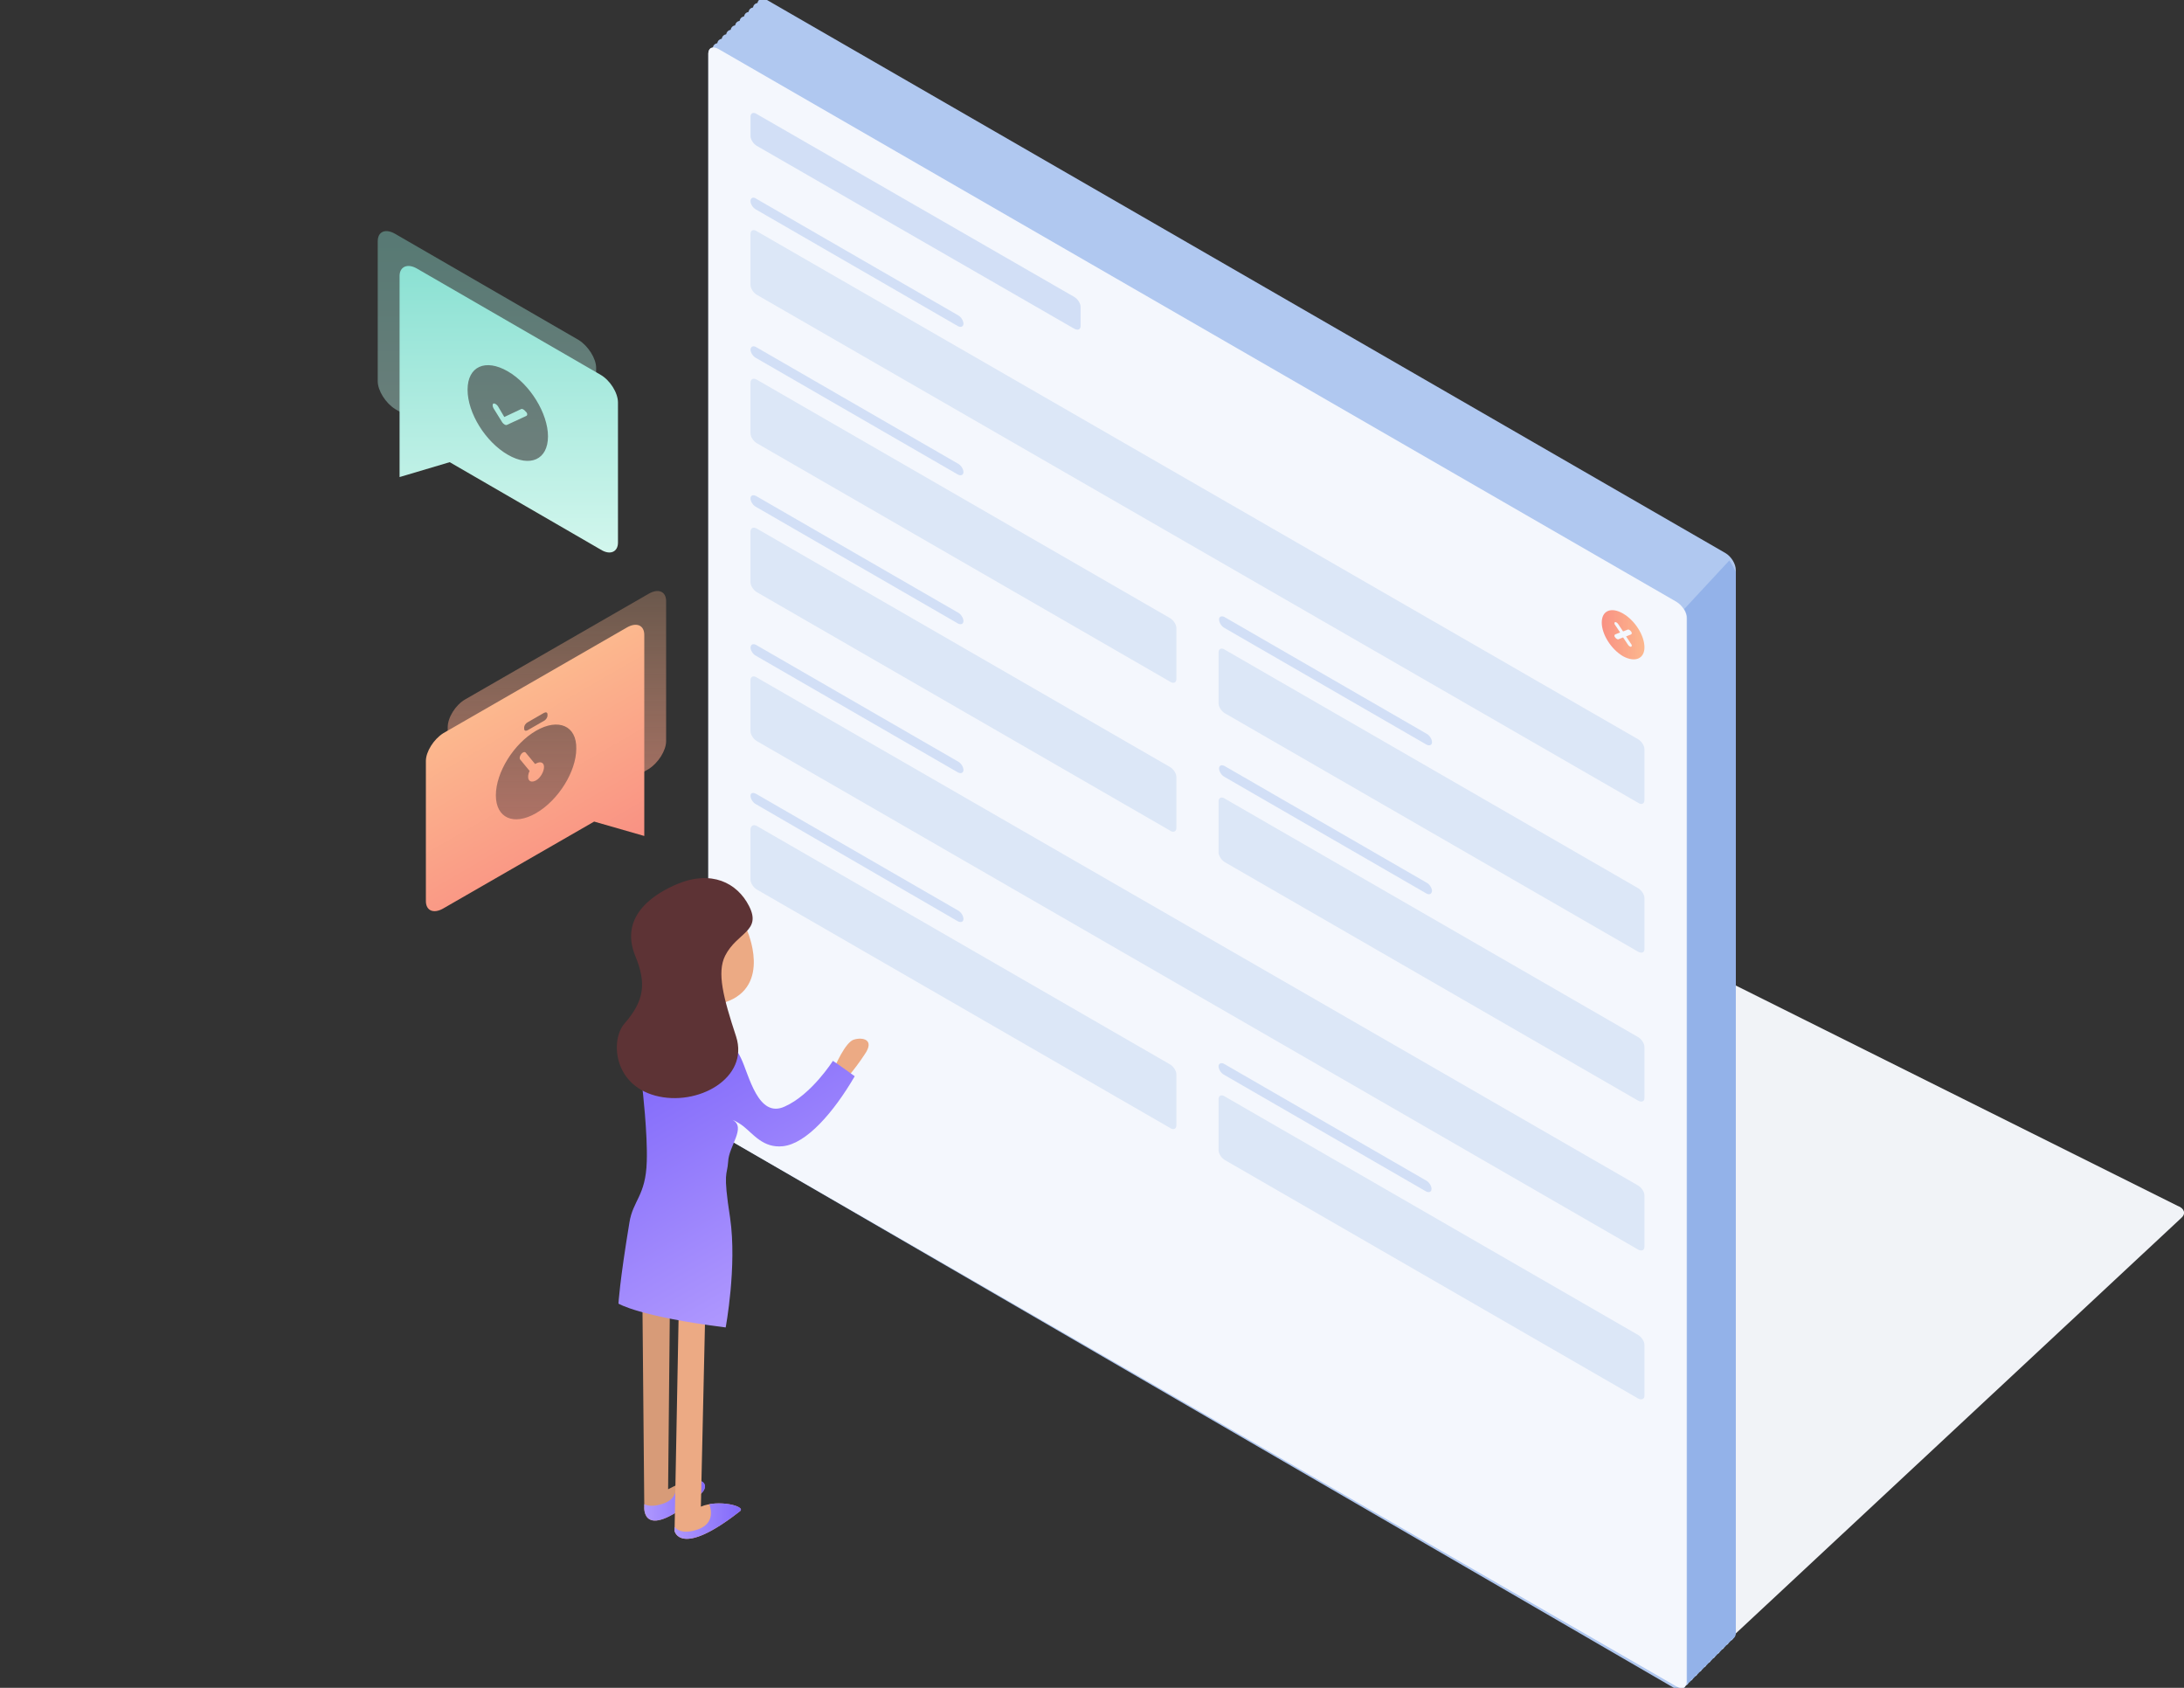 <?xml version="1.0" encoding="utf-8"?>
<!-- Generator: Adobe Illustrator 21.1.0, SVG Export Plug-In . SVG Version: 6.00 Build 0)  -->
<svg version="1.1" id="icon_1" xmlns="http://www.w3.org/2000/svg" xmlns:xlink="http://www.w3.org/1999/xlink" x="0px" y="0px"
	 viewBox="0 0 440 340" style="enable-background:new 0 0 440 340;" xml:space="preserve">
<rect x="0" y="0" width="440" height="340" fill="#333333" stroke="none"/>
<style type="text/css">
	.st0{fill-rule:evenodd;clip-rule:evenodd;fill:#F1F3F7;}
	.st1{fill-rule:evenodd;clip-rule:evenodd;fill:#B0C8F0;}
	.st2{fill-rule:evenodd;clip-rule:evenodd;fill:#10AEEB;}
	.st3{fill-rule:evenodd;clip-rule:evenodd;fill:#93B2E9;}
	.st4{fill-rule:evenodd;clip-rule:evenodd;fill:#F4F7FD;}
	.st5{fill-rule:evenodd;clip-rule:evenodd;fill:#DCE7F7;}
	.st6{opacity:0.5;fill-rule:evenodd;clip-rule:evenodd;fill:#B0C8F0;}
	.st7{fill-rule:evenodd;clip-rule:evenodd;fill:url(#SVGID_1_);}
	.st8{fill-rule:evenodd;clip-rule:evenodd;fill:#D79B78;}
	.st9{fill-rule:evenodd;clip-rule:evenodd;fill:url(#SVGID_2_);}
	.st10{fill-rule:evenodd;clip-rule:evenodd;fill:#ECAA84;}
	.st11{fill-rule:evenodd;clip-rule:evenodd;fill:url(#SVGID_3_);}
	.st12{fill-rule:evenodd;clip-rule:evenodd;fill:url(#SVGID_4_);}
	.st13{fill-rule:evenodd;clip-rule:evenodd;fill:#5D3335;}
	.st14{opacity:0.7;fill-rule:evenodd;clip-rule:evenodd;fill:url(#SVGID_5_);}
	.st15{fill-rule:evenodd;clip-rule:evenodd;fill:url(#SVGID_6_);}
	.st16{opacity:0.4;fill-rule:evenodd;clip-rule:evenodd;fill:url(#SVGID_7_);}
	.st17{fill-rule:evenodd;clip-rule:evenodd;fill:url(#SVGID_8_);}
</style>
<path class="st0" d="M439.5,245.3l-94.9,88.5L146.7,221.3l74.1-84.4c0.9-0.9,2.8-1.1,4.1-0.6l213.8,106.6
	C440.1,243.4,440.4,244.5,439.5,245.3z"/>
<path class="st1" d="M348.4,330.6c-0.1,0.5-0.4,0.8-0.9,0.9c-0.1,0.5-0.4,0.8-0.9,0.9c-0.1,0.5-0.4,0.8-0.9,0.9
	c-0.1,0.5-0.4,0.8-0.9,0.9c-0.1,0.5-0.4,0.8-0.9,0.9c-0.1,0.5-0.4,0.8-0.9,0.9c-0.1,0.5-0.4,0.8-0.9,0.9c-0.1,0.5-0.4,0.8-0.9,0.9
	c-0.1,0.5-0.4,0.8-0.9,0.9c-0.1,0.5-0.4,0.8-0.8,0.9c-0.2,0.9-1.1,1.2-2.1,0.5L144.8,228.4c-1.2-0.7-2.1-2.2-2.1-3.4V10.8
	c0-0.7,0.4-1.1,0.9-1.2c0.1-0.5,0.4-0.8,0.9-0.9c0.1-0.5,0.4-0.8,0.9-0.9c0.1-0.5,0.4-0.8,0.9-0.9c0.1-0.5,0.4-0.8,0.9-0.9
	c0.1-0.5,0.4-0.8,0.9-0.9c0.1-0.5,0.4-0.8,0.9-0.9c0.1-0.5,0.4-0.8,0.9-0.9c0.1-0.5,0.4-0.8,0.9-0.9c0.1-0.5,0.4-0.8,0.9-0.9
	c0.1-0.5,0.4-0.8,0.9-0.9c0.2-0.9,1.1-1.2,2.1-0.5l192.9,111.3c1.2,0.7,2.1,2.2,2.1,3.4v214.2C349.3,330.1,349,330.5,348.4,330.6z"
	/>
<path class="st2" d="M246.9,253l83.2,47.9c0.7,0.4,1.3,1.3,1.3,2v14.5c0,0.7-0.6,1-1.3,0.5l-83.2-47.9c-0.7-0.4-1.3-1.3-1.3-2v-14.5
	C245.6,252.8,246.1,252.6,246.9,253z"/>
<g>
	<path class="st3" d="M348.4,112.9l-9.1,9.8c0.4,0.6,0.6,1.3,0.6,1.9v214.2c0,0,0,0.1,0,0.1l0.5,0c0.1-0.1,0.2-0.3,0.3-0.6
		c0.4-0.1,0.8-0.4,0.9-0.9c0.4-0.1,0.8-0.4,0.9-0.9c0.4-0.1,0.8-0.4,0.9-0.9c0.4-0.1,0.8-0.4,0.9-0.9c0.4-0.1,0.8-0.4,0.9-0.9
		c0.4-0.1,0.8-0.4,0.9-0.9c0.4-0.1,0.8-0.4,0.9-0.9c0.4-0.1,0.8-0.4,0.9-0.9c0.4-0.1,0.8-0.4,0.9-0.9c0.5-0.1,0.9-0.5,0.9-1.2V115.2
		C349.3,114.4,348.9,113.6,348.4,112.9z"/>
	<polygon class="st3" points="336.5,338.9 336.5,338.9 336.8,339.1 336.8,339.1 	"/>
</g>
<path class="st4" d="M337.7,121.2L144.8,9.9c-1.2-0.7-2.1-0.3-2.1,0.9V225c0,1.2,1,2.7,2.1,3.4l192.9,111.3c1.2,0.7,2.1,0.3,2.1-0.9
	V124.6C339.9,123.4,338.9,121.9,337.7,121.2z"/>
<path class="st5" d="M330,281.7l-83.2-48c-0.7-0.4-1.3-1.3-1.3-2v-10.3c0-0.7,0.6-1,1.3-0.5l83.2,48c0.7,0.4,1.3,1.3,1.3,2v10.3
	C331.3,281.8,330.7,282.1,330,281.7z M330,251.7L152.5,149.3c-0.7-0.4-1.3-1.3-1.3-2V137c0-0.7,0.6-1,1.3-0.5L330,238.8
	c0.7,0.4,1.3,1.3,1.3,2v10.3C331.3,251.9,330.7,252.1,330,251.7z M330,221.7l-83.2-48c-0.7-0.4-1.3-1.3-1.3-2v-10.3
	c0-0.7,0.6-1,1.3-0.5l83.2,48c0.7,0.4,1.3,1.3,1.3,2v10.3C331.3,221.9,330.7,222.1,330,221.7z M330,191.7l-83.2-48
	c-0.7-0.4-1.3-1.3-1.3-2v-10.3c0-0.7,0.6-1,1.3-0.5l83.2,48c0.7,0.4,1.3,1.3,1.3,2v10.3C331.3,191.9,330.7,192.1,330,191.7z
	 M330,161.7L152.5,59.4c-0.7-0.4-1.3-1.3-1.3-2V47.1c0-0.7,0.6-1,1.3-0.5L330,148.9c0.7,0.4,1.3,1.3,1.3,2v10.3
	C331.3,161.9,330.7,162.2,330,161.7z M152.5,76.5l83.2,48c0.7,0.4,1.3,1.3,1.3,2v10.3c0,0.7-0.6,1-1.3,0.5l-83.2-48
	c-0.7-0.4-1.3-1.3-1.3-2V77C151.3,76.3,151.8,76.1,152.5,76.5z M152.5,106.5l83.2,48c0.7,0.4,1.3,1.3,1.3,2v10.3
	c0,0.7-0.6,1-1.3,0.5l-83.2-48c-0.7-0.4-1.3-1.3-1.3-2V107C151.3,106.3,151.8,106.1,152.5,106.5z M152.5,166.4l83.2,48
	c0.7,0.4,1.3,1.3,1.3,2v10.3c0,0.7-0.6,1-1.3,0.5l-83.2-48c-0.7-0.4-1.3-1.3-1.3-2V167C151.3,166.3,151.8,166,152.5,166.4z"/>
<path class="st6" d="M287.4,180l-40.7-23.5c-0.6-0.3-1.1-1.1-1.1-1.7c0-0.6,0.5-0.8,1.1-0.5l40.7,23.5c0.6,0.3,1.1,1.1,1.1,1.7
	C288.4,180.1,288,180.3,287.4,180z M287.4,150l-40.7-23.5c-0.6-0.3-1.1-1.1-1.1-1.7c0-0.6,0.5-0.8,1.1-0.5l40.7,23.5
	c0.6,0.3,1.1,1.1,1.1,1.7S288,150.3,287.4,150z M216.4,66.2l-63.9-36.8c-0.7-0.4-1.3-1.3-1.3-2v-3.9c0-0.7,0.6-1,1.3-0.5l63.9,36.8
	c0.7,0.4,1.3,1.3,1.3,2v3.9C217.7,66.4,217.1,66.6,216.4,66.2z M152.3,40l40.7,23.5c0.6,0.3,1.1,1.1,1.1,1.7c0,0.6-0.5,0.8-1.1,0.5
	l-40.7-23.5c-0.6-0.3-1.1-1.1-1.1-1.7S151.7,39.6,152.3,40z M152.3,69.9l40.7,23.5c0.6,0.3,1.1,1.1,1.1,1.7c0,0.6-0.5,0.8-1.1,0.5
	l-40.7-23.5c-0.6-0.3-1.1-1.1-1.1-1.7C151.3,69.8,151.7,69.6,152.3,69.9z M152.3,99.9l40.7,23.5c0.6,0.3,1.1,1.1,1.1,1.7
	c0,0.6-0.5,0.8-1.1,0.5l-40.7-23.5c-0.6-0.3-1.1-1.1-1.1-1.7S151.7,99.6,152.3,99.9z M152.3,129.9l40.7,23.5
	c0.6,0.3,1.1,1.1,1.1,1.7c0,0.6-0.5,0.8-1.1,0.5l-40.7-23.5c-0.6-0.3-1.1-1.1-1.1-1.7C151.3,129.8,151.7,129.6,152.3,129.9z
	 M152.3,159.9l40.7,23.5c0.6,0.3,1.1,1.1,1.1,1.7c0,0.6-0.5,0.8-1.1,0.5L152.3,162c-0.6-0.3-1.1-1.1-1.1-1.7
	S151.7,159.6,152.3,159.9z M246.6,214.3l40.7,23.5c0.6,0.3,1.1,1.1,1.1,1.7s-0.5,0.8-1.1,0.5l-40.7-23.5c-0.6-0.3-1.1-1.1-1.1-1.7
	S246.1,214,246.6,214.3z"/>
<linearGradient id="SVGID_1_" gradientUnits="userSpaceOnUse" x1="322.736" y1="127.885" x2="331.31" y2="127.885">
	<stop  offset="0" style="stop-color:#F99183"/>
	<stop  offset="1" style="stop-color:#FCB88E"/>
</linearGradient>
<path class="st7" d="M327,132.2c-2.4-1.4-4.3-4.4-4.3-6.8c0-2.4,1.9-3.2,4.3-1.8c2.4,1.4,4.3,4.4,4.3,6.8
	C331.3,132.7,329.4,133.5,327,132.2z M328.6,127.8c0.2-0.1,0.2-0.4,0-0.6c-0.2-0.3-0.5-0.4-0.6-0.4l-1,0.4l-1-1.5
	c-0.2-0.3-0.5-0.4-0.6-0.4c-0.2,0.1-0.2,0.4,0,0.6l1,1.5l-1,0.4c-0.2,0.1-0.2,0.4,0,0.6c0.2,0.3,0.5,0.4,0.6,0.4l1-0.4l1,1.5
	c0.2,0.3,0.5,0.4,0.6,0.4c0.2-0.1,0.2-0.4,0-0.6l-1-1.5L328.6,127.8z"/>
<path class="st8" d="M129.4,259.5l0.4,44c0,0-0.7,7.8,11.4-2.6c2.1-1.8,0.2-4.6-6.6-0.9l0.4-41.3L129.4,259.5z"/>
<linearGradient id="SVGID_2_" gradientUnits="userSpaceOnUse" x1="129.794" y1="302.218" x2="142.052" y2="302.218">
	<stop  offset="0" style="stop-color:#AF98FE"/>
	<stop  offset="1" style="stop-color:#826AFA"/>
</linearGradient>
<path class="st9" d="M141.2,300.9c-12.1,10.4-11.4,2.6-11.4,2.6l0-0.5c0.6,0.3,1.6,0.5,3.1,0.1c2.9-0.7,3.4-2.4,3.3-3.9
	C141.7,296.7,143.2,299.2,141.2,300.9z"/>
<path class="st10" d="M174.2,212.4c-2,3.1-4.8,6.2-4.8,6.2l-1.3-3.5c0,0,2.2-5.3,4-5.7C173.8,208.9,176.3,209.4,174.2,212.4z
	 M146.1,201.9l-4-1.3c0,0-3.1-5.7-3.1-6.6s6.2-10.6,6.2-10.6l5.3,4C150.5,187.4,155.6,198.7,146.1,201.9z M141.2,303.5
	c3.5-1.5,9.1-0.1,7.9,0.9c-12.1,9.5-13.2,4-13.2,4l0.9-47.5l5.3,2.6L141.2,303.5z"/>
<linearGradient id="SVGID_3_" gradientUnits="userSpaceOnUse" x1="135.96" y1="306.372" x2="149.332" y2="306.372">
	<stop  offset="0" style="stop-color:#AF98FE"/>
	<stop  offset="1" style="stop-color:#826AFA"/>
</linearGradient>
<path class="st11" d="M139.9,308.3c4-1,3.5-3.9,3-5.3c3.4-0.6,7.3,0.6,6.2,1.4c-12.1,9.5-13.2,4-13.2,4l0-0.8
	C136.1,307.7,136.9,309.1,139.9,308.3z"/>
<linearGradient id="SVGID_4_" gradientUnits="userSpaceOnUse" x1="159.729" y1="259.545" x2="132.917" y2="213.106">
	<stop  offset="0" style="stop-color:#AF98FE"/>
	<stop  offset="1" style="stop-color:#826AFA"/>
</linearGradient>
<path class="st12" d="M129.4,219c0,0,1.1,9.4,0.9,15c-0.2,6.9-2.8,7.8-3.5,12.3c-2,12.1-2.2,16.3-2.2,16.3s4.1,2.6,21.6,4.8
	c0,0,2.3-12.3,0.9-22c-1.5-9.7-0.6-8.4-0.4-11.4c0.1-3.1,3.7-6.9,0.9-8.4c0,0,0.9,0.3,2.2,1.3c2,1.6,4,4.4,7.9,4
	c4.8-0.5,10.3-6.9,14.5-14.1c0,0-3.3-2.4-4.4-3.1c0,0-4.3,6.8-9.7,9.2c-5.4,2.5-7.2-6.4-8.8-9.7c-2.8-5.9-7.5-5.3-7.5-5.3L129.4,219
	z"/>
<path class="st13" d="M150.9,182.5c-2.4-4.7-7.6-7.3-14.5-4.4c-3.8,1.6-11.9,6-8.4,14.5c2.2,5.4,1.9,8.9-2.2,13.6
	c-2.8,3.2-2.3,12.2,6.2,14.5c8.5,2.3,19-3.5,16.3-11.9c-2.6-7.9-3.9-12.9-2.2-16.3C148.5,187.8,153.5,187.6,150.9,182.5z"/>
<linearGradient id="SVGID_5_" gradientUnits="userSpaceOnUse" x1="112.2" y1="176.642" x2="112.2" y2="119.033">
	<stop  offset="0" style="stop-color:#F99183"/>
	<stop  offset="1" style="stop-color:#FCB88E;stop-opacity:0.4"/>
</linearGradient>
<path class="st14" d="M93.7,140.9l37-21.3c1.9-1.1,3.5-0.5,3.5,1.5v28.2c0,1.9-1.6,4.4-3.5,5.6l-37,21.3c-1.9,1.1-3.5,0.5-3.5-1.5
	v-28.2C90.2,144.5,91.8,142,93.7,140.9z"/>
<linearGradient id="SVGID_6_" gradientUnits="userSpaceOnUse" x1="119.229" y1="174.572" x2="100.18" y2="141.577">
	<stop  offset="0" style="stop-color:#F99183"/>
	<stop  offset="1" style="stop-color:#FCB88E"/>
</linearGradient>
<path class="st15" d="M119.7,165.5L89.3,183c-1.9,1.1-3.5,0.5-3.5-1.5v-28.2c0-1.9,1.6-4.4,3.5-5.6l37-21.3c1.9-1.1,3.5-0.5,3.5,1.5
	v25.1v3.1v12.3L119.7,165.5z M110.3,143.9c0-0.4-0.3-0.5-0.7-0.3l-3.3,1.9c-0.4,0.2-0.7,0.7-0.7,1v0.3c0,0.4,0.3,0.5,0.7,0.3
	l3.3-1.9c0.4-0.2,0.7-0.7,0.7-1V143.9z M108,147.2c-4.5,2.6-8.1,8.4-8.1,13s3.6,6.2,8.1,3.6c4.5-2.6,8.1-8.4,8.1-13
	C116.2,146.2,112.5,144.6,108,147.2z M108,157.2c-0.9,0.5-1.6,0.2-1.6-0.7c0-0.4,0.1-0.8,0.3-1.2l-1.9-2.3c-0.2-0.2-0.1-0.7,0.2-1.1
	c0.3-0.4,0.7-0.5,0.9-0.3l1.9,2.3c0.1,0,0.1-0.1,0.2-0.1c0.9-0.5,1.6-0.2,1.6,0.7S108.9,156.7,108,157.2z"/>
<linearGradient id="SVGID_7_" gradientUnits="userSpaceOnUse" x1="98.12" y1="104.331" x2="98.12" y2="46.624">
	<stop  offset="0" style="stop-color:#D2F6ED"/>
	<stop  offset="1" style="stop-color:#8BE1D3"/>
</linearGradient>
<path class="st16" d="M116.6,68.5l-37-21.4c-1.9-1.1-3.5-0.5-3.5,1.5v28.2c0,1.9,1.6,4.4,3.5,5.6l37,21.4c1.9,1.1,3.5,0.5,3.5-1.5
	V74.1C120.1,72.2,118.5,69.7,116.6,68.5z"/>
<linearGradient id="SVGID_8_" gradientUnits="userSpaceOnUse" x1="102.52" y1="111.281" x2="102.52" y2="53.573">
	<stop  offset="0" style="stop-color:#D2F6ED"/>
	<stop  offset="1" style="stop-color:#8BE1D3"/>
</linearGradient>
<path class="st17" d="M121,110.7L90.6,93.1l-10.1,3V83.8v-3.1V55.6c0-1.9,1.6-2.6,3.5-1.5l37,21.4c1.9,1.1,3.5,3.6,3.5,5.6v28.2
	C124.5,111.2,122.9,111.9,121,110.7z M102.3,74.8c-4.5-2.6-8.1-1-8.1,3.7s3.6,10.5,8.1,13.1c4.5,2.6,8.1,1,8.1-3.7
	C110.4,83.3,106.8,77.4,102.3,74.8z M106,83.8l-3.9,1.8c-0.2,0.1-0.6-0.1-0.9-0.5l-1.8-2.9c-0.2-0.4-0.2-0.8,0-0.9s0.6,0.1,0.9,0.5
	l1.3,2.2l3.4-1.6c0.2-0.1,0.6,0.1,0.9,0.5C106.3,83.2,106.3,83.7,106,83.8z"/>
</svg>
